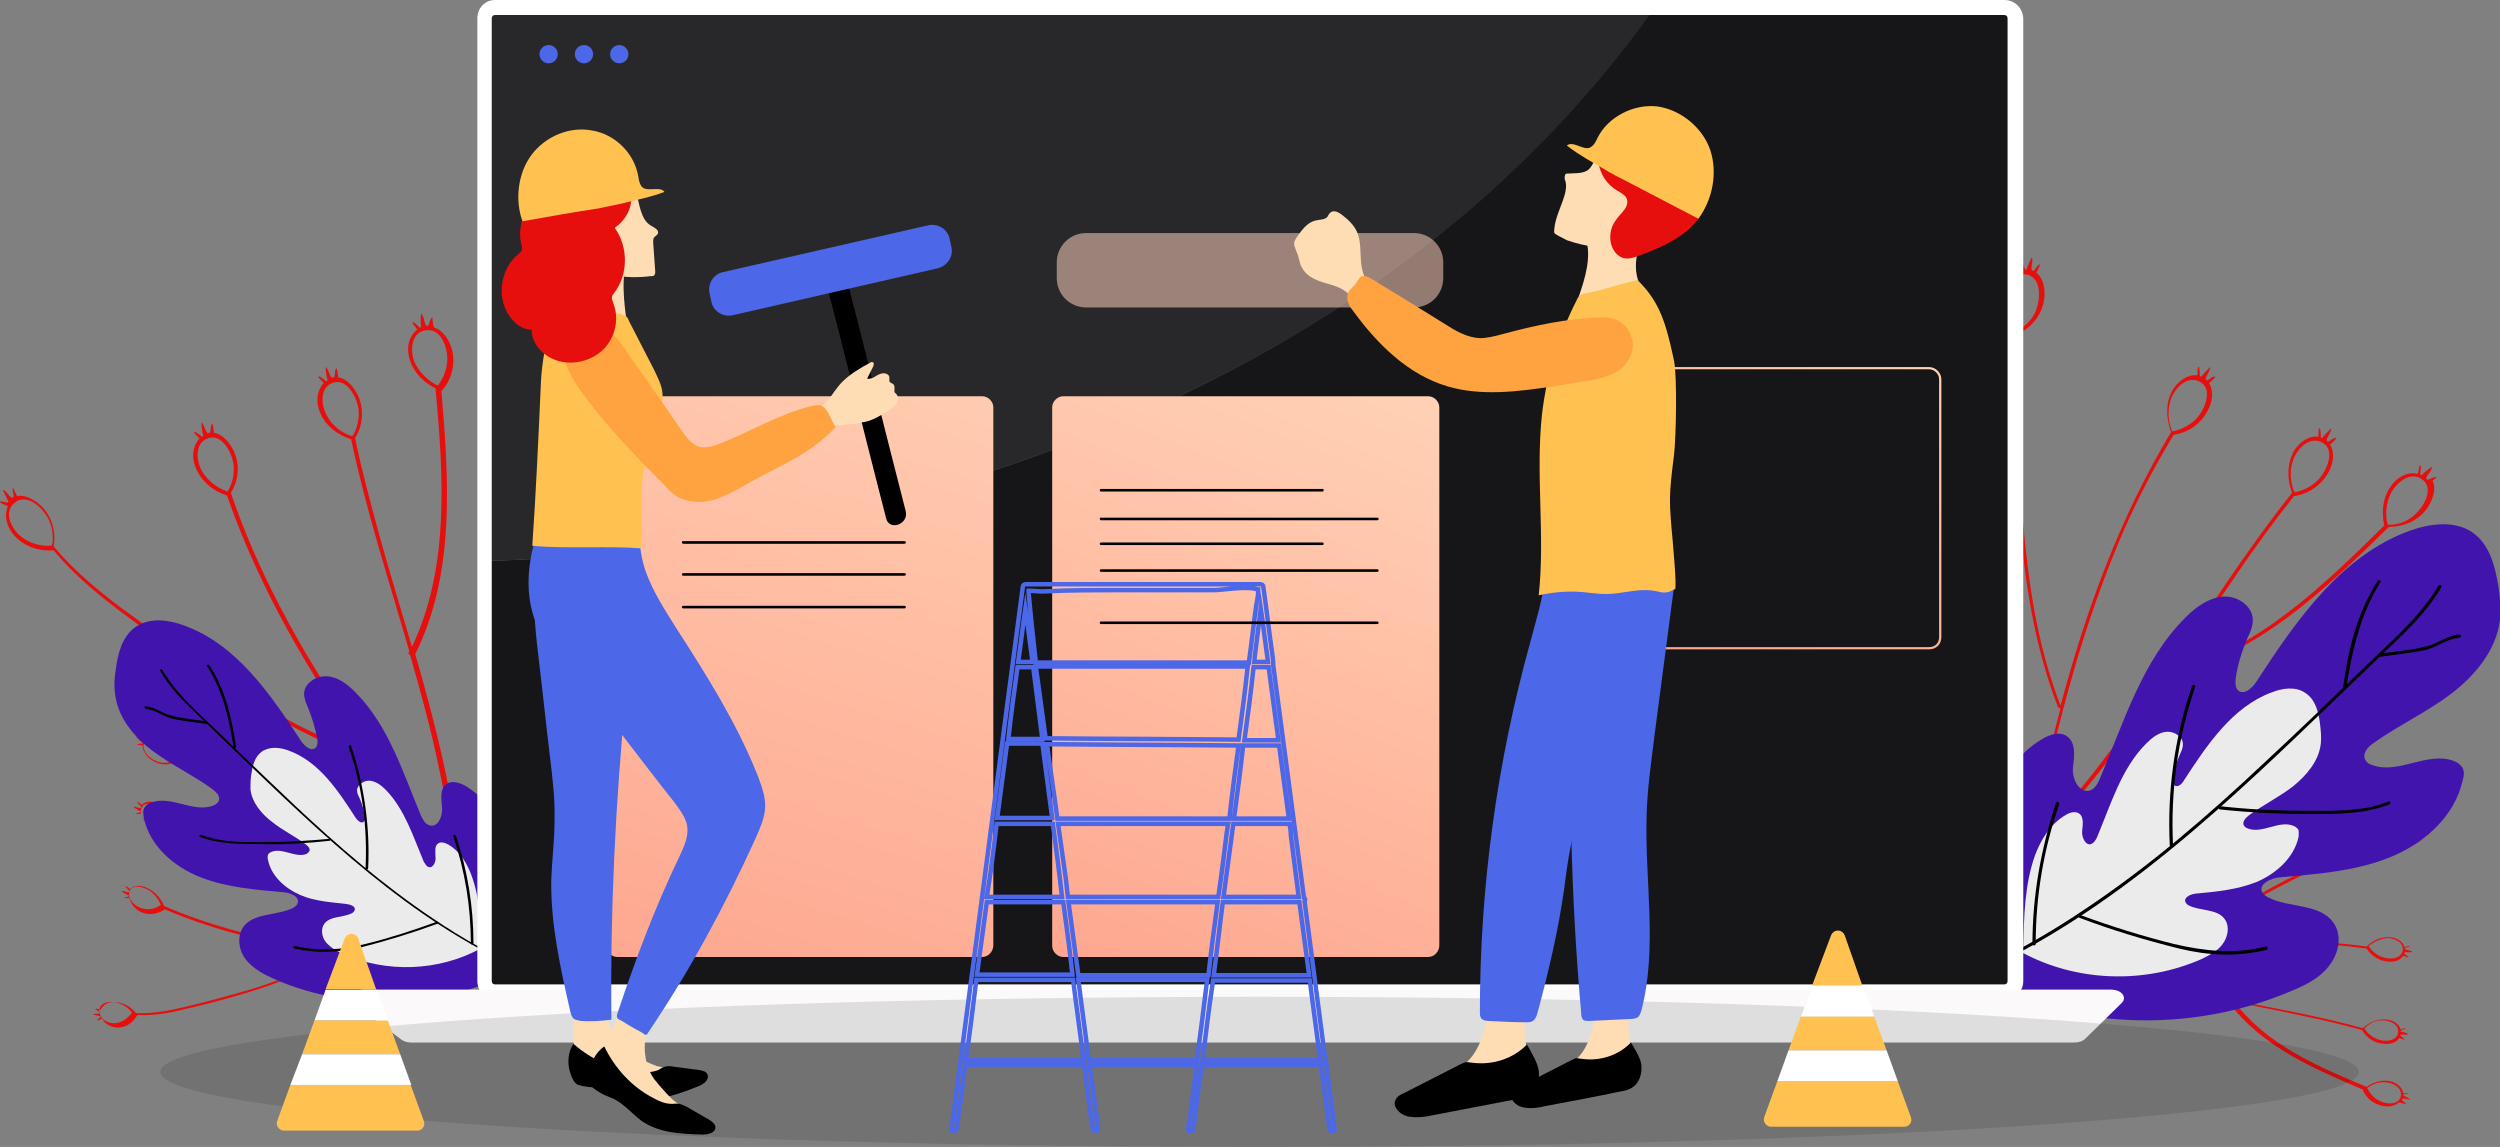 <svg width="558" height="256" viewBox="0 0 558 256" fill="none" xmlns="http://www.w3.org/2000/svg">
<rect x="0" y="0" width="558" height="256" fill="#808080" stroke="none"/>
<g clip-path="url(#clip0_11798_32541)">
<path d="M543.843 106.509C543.113 106.363 542.529 106.946 541.8 107.092C541.654 106.946 541.654 106.946 541.508 106.8C541.654 105.926 542.821 105.198 542.821 104.178C541.946 104.76 541.216 105.343 540.486 106.072C540.34 106.072 540.34 105.926 540.194 105.926C540.194 105.343 540.34 104.76 540.34 104.178C540.34 104.032 540.34 103.886 540.194 103.886C540.194 103.886 540.048 103.886 540.048 104.032C539.756 104.615 539.902 105.198 539.61 105.78C537.567 105.198 535.377 106.363 534.064 107.966C531.874 110.589 531.437 114.085 532.166 117.291C518.446 130.841 503.558 145.266 484.292 150.22C489.254 142.935 494.217 135.504 499.18 128.219C503.267 122.245 507.499 116.417 512.024 110.734C515.235 110.297 518.154 108.257 519.76 105.343C520.782 103.449 521.219 100.972 520.052 99.224C520.636 98.787 521.073 98.35 521.511 97.767C520.782 97.621 520.198 98.35 519.614 98.641C519.468 98.495 519.468 98.495 519.322 98.35C519.322 97.475 520.344 96.601 520.344 95.581C519.614 96.31 518.884 97.038 518.3 97.767C518.154 97.767 518.154 97.767 518.008 97.621C518.008 97.038 518.008 96.455 517.862 95.873C517.862 95.727 517.862 95.581 517.716 95.581L517.57 95.727C517.425 96.31 517.57 96.892 517.425 97.475C515.381 97.184 513.338 98.641 512.17 100.389C510.418 103.303 510.418 106.946 511.586 110.006C501.369 122.828 492.612 136.669 483.416 150.22H483.27C482.978 150.22 482.978 150.657 482.978 150.803C478.016 158.088 472.761 165.373 467.361 172.367C463.128 177.758 458.603 182.857 453.787 187.811C458.311 165.227 463.858 142.643 472.761 121.371C476.264 112.92 480.497 104.76 485.168 97.038C488.379 96.601 491.298 94.561 492.758 91.647C493.779 89.753 494.217 87.276 493.049 85.528C493.633 85.091 494.071 84.653 494.509 84.071C493.779 83.925 493.195 84.653 492.612 84.945C492.466 84.799 492.466 84.799 492.32 84.653C492.32 83.779 493.341 82.905 493.341 81.885C492.612 82.614 491.882 83.342 491.298 84.071C491.152 84.071 491.152 84.071 491.006 83.925C491.006 83.342 491.006 82.759 490.86 82.177C490.86 82.031 490.86 81.885 490.714 81.885L490.568 82.031C490.422 82.614 490.568 83.196 490.422 83.779C488.379 83.488 486.335 84.945 485.168 86.693C483.27 89.607 483.416 93.25 484.584 96.455C473.199 115.397 465.609 136.087 459.917 157.505C454.662 143.955 452.619 129.676 451.451 115.251C450.867 108.257 450.429 101.409 450.138 94.415C449.846 87.567 449.846 80.865 451.159 74.163C453.933 72.56 455.83 69.937 456.268 66.732C456.56 64.692 456.122 62.069 454.516 60.904C454.808 60.321 455.1 59.738 455.392 59.01C454.662 59.155 454.37 60.03 453.932 60.467C453.787 60.467 453.641 60.321 453.495 60.321C453.203 59.447 453.933 58.281 453.495 57.407C453.057 58.281 452.619 59.155 452.327 60.175C452.181 60.175 452.035 60.175 452.035 60.175C451.743 59.593 451.597 59.155 451.305 58.573C451.305 58.427 451.159 58.281 451.013 58.427V58.573C451.013 59.155 451.451 59.738 451.451 60.321C449.408 60.758 447.948 62.798 447.51 64.838C446.781 68.335 448.094 71.832 450.429 74.308C449.262 80.574 449.116 86.985 449.408 93.25C449.7 100.535 450.138 107.966 450.721 115.251C451.889 129.676 454.078 144.246 459.333 157.796C459.479 158.088 459.771 158.088 459.917 158.088C457.436 167.413 455.392 176.738 453.495 186.063C453.349 186.937 453.203 187.811 452.911 188.685C452.765 188.831 452.765 188.831 452.619 188.977C452.327 189.268 452.473 189.56 452.765 189.56C451.305 197.282 449.846 205.15 448.386 212.872C448.24 213.455 449.116 213.601 449.116 213.163C450.575 205.15 452.035 197.136 453.641 189.122C465.317 177.466 474.951 164.353 484.146 150.803C503.996 145.994 519.03 131.57 533.188 117.582C533.188 117.582 533.188 117.582 533.334 117.582C536.691 117.582 539.902 116.125 541.8 113.357C542.967 111.608 543.843 109.132 542.967 107.383C542.821 107.383 543.405 106.946 543.843 106.509ZM511.878 102.575C512.754 100.098 515.673 97.038 518.592 98.932C521.219 100.681 519.322 104.906 517.716 106.8C516.257 108.403 514.359 109.423 512.316 109.86C512.316 109.86 512.17 109.714 512.024 109.714C511.148 107.383 511.002 104.906 511.878 102.575ZM484.584 89.025C485.46 86.548 488.379 83.488 491.298 85.382C493.925 87.13 492.028 91.356 490.422 93.25C488.963 94.853 486.919 95.873 484.876 96.31C483.854 94.124 483.708 91.501 484.584 89.025ZM447.51 67.023C447.51 64.401 449.262 60.467 452.619 61.341C455.684 62.215 455.392 66.732 454.516 69.063C453.787 71.103 452.327 72.56 450.429 73.726C450.284 73.726 450.138 73.726 450.138 73.726C448.386 71.832 447.51 69.5 447.51 67.023ZM538.88 114.96C537.275 116.417 535.231 117.145 533.042 117.145C533.042 116.999 532.896 116.999 532.896 116.999C532.312 114.668 532.604 112.046 533.772 109.86C535.086 107.529 538.297 104.906 540.924 107.237C543.259 109.423 540.778 113.357 538.88 114.96Z" fill="#E60F0E"/>
<path d="M536.982 246.529C536.982 246.092 536.399 245.946 536.107 245.509C536.107 245.364 536.107 245.364 536.253 245.218C536.837 245.072 537.42 245.509 538.004 245.364C537.42 245.072 536.982 244.781 536.399 244.489V244.344C536.691 244.198 537.128 244.052 537.42 244.052L537.566 243.907C537.566 243.907 537.566 243.907 537.42 243.907C537.128 243.907 536.691 244.052 536.399 244.052C536.253 242.741 535.085 241.867 533.917 241.43C532.02 240.847 529.83 241.43 528.225 242.595C517.424 238.078 506.039 233.27 498.741 223.654C503.996 224.674 509.25 225.694 514.505 226.859C518.738 227.734 523.116 228.754 527.203 229.919C528.225 231.668 529.976 232.833 532.02 232.979C533.334 233.125 534.793 232.833 535.523 231.668C535.961 231.813 536.253 231.959 536.691 232.105C536.545 231.668 536.107 231.522 535.815 231.23C535.815 231.085 535.815 231.085 535.815 230.939C536.399 230.793 537.128 231.085 537.566 230.793C536.982 230.502 536.399 230.356 535.815 230.211V230.065C536.107 229.919 536.399 229.773 536.837 229.628L536.982 229.482C536.982 229.482 536.982 229.482 536.837 229.482C536.545 229.482 536.107 229.773 535.815 229.773C535.523 228.608 534.209 227.734 532.896 227.588C530.852 227.296 528.809 228.171 527.349 229.482C517.862 226.859 508.083 225.111 498.303 223.217C498.303 223.217 498.303 223.217 498.303 223.071C498.157 222.925 498.012 222.925 497.866 223.071C492.611 222.051 487.357 220.886 482.102 219.429C478.161 218.263 474.22 216.952 470.279 215.495C483.999 212.726 497.866 210.541 511.732 210.541C517.278 210.541 522.824 210.978 528.225 211.706C529.247 213.309 530.998 214.475 532.896 214.62C534.209 214.766 535.669 214.475 536.399 213.309C536.837 213.455 537.128 213.6 537.566 213.746C537.42 213.309 536.982 213.163 536.691 212.872C536.691 212.726 536.691 212.726 536.691 212.58C537.274 212.435 538.004 212.726 538.442 212.435C537.858 212.143 537.274 211.998 536.691 211.852V211.706C536.982 211.561 537.274 211.415 537.712 211.269L537.858 211.123C537.858 211.123 537.858 211.123 537.712 211.123C537.42 211.123 536.982 211.415 536.691 211.415C536.399 210.249 535.085 209.375 533.771 209.229C531.728 208.938 529.685 209.812 528.225 211.269C514.943 209.375 501.66 209.958 488.378 211.852C494.654 205.878 502.244 201.216 509.98 197.282C513.775 195.388 517.424 193.493 521.219 191.745C524.868 189.997 528.809 188.394 532.75 187.52C534.209 188.685 536.253 189.122 538.15 188.685C539.318 188.394 540.777 187.52 541.069 186.354C541.507 186.354 541.945 186.354 542.237 186.354C541.945 186.063 541.507 186.063 541.069 185.917C541.069 185.771 541.069 185.771 541.069 185.625C541.507 185.334 542.237 185.334 542.675 184.897C542.091 184.897 541.507 184.897 540.777 184.897C540.777 184.897 540.777 184.751 540.631 184.751C540.923 184.46 541.069 184.314 541.361 184.023C541.361 184.023 541.507 183.877 541.361 183.877H541.215C540.923 184.023 540.631 184.314 540.34 184.46C539.61 183.44 538.15 183.149 536.837 183.294C534.793 183.731 533.042 185.188 532.166 187.082C528.371 187.811 524.868 189.268 521.365 191.016C517.424 192.911 513.337 194.805 509.396 196.845C501.66 200.924 494.071 205.441 487.648 211.561C487.502 211.706 487.502 211.852 487.648 211.998C481.956 212.872 476.264 213.892 470.571 214.912C469.987 215.057 469.55 215.203 468.966 215.203C468.966 215.203 468.82 215.203 468.82 215.057C468.674 214.912 468.528 215.057 468.528 215.203C463.857 216.223 459.186 217.243 454.516 218.263C454.224 218.263 454.224 218.846 454.516 218.7C459.332 217.68 464.149 216.514 468.966 215.64C478.161 219.429 487.794 221.614 497.428 223.654C504.726 233.562 516.402 238.516 527.349 243.178C528.079 245.072 529.685 246.384 531.728 246.821C532.896 247.112 534.501 246.966 535.377 246.092C536.107 246.092 536.545 246.384 536.982 246.529ZM531.728 227.734C533.333 227.734 535.669 228.608 535.231 230.648C534.793 232.542 532.02 232.542 530.706 231.959C529.539 231.522 528.517 230.793 527.787 229.628V229.482C528.809 228.462 530.122 227.734 531.728 227.734ZM532.75 209.375C534.355 209.375 536.691 210.249 536.253 212.289C535.815 214.183 533.042 214.183 531.728 213.6C530.414 213.163 529.393 212.289 528.663 211.123C529.831 210.249 531.29 209.521 532.75 209.375ZM536.399 183.731C537.858 183.149 540.485 183.149 540.777 185.188C541.069 187.082 538.442 187.957 536.982 187.957C535.669 187.957 534.501 187.52 533.479 186.791C533.479 186.791 533.479 186.645 533.334 186.645C533.917 185.334 535.085 184.314 536.399 183.731ZM530.998 245.655C529.83 245.072 528.955 244.052 528.371 242.887C528.371 242.887 528.371 242.741 528.517 242.741C529.685 241.867 531.144 241.43 532.604 241.575C534.209 241.721 536.399 242.887 535.815 244.927C535.085 246.821 532.312 246.384 530.998 245.655Z" fill="#E60F0E"/>
<path d="M439.48 216.369C439.48 204.13 439.626 191.745 444.005 180.38C446.341 174.261 450.135 168.287 455.828 164.936C457.579 163.916 459.769 163.187 461.374 164.353C463.418 165.81 462.98 168.87 462.688 171.347C462.396 173.824 464.147 177.175 466.483 176.446C467.65 176.009 468.234 174.843 468.672 173.824C474.073 161.147 478.159 147.306 487.939 137.689C490.128 135.504 492.901 133.464 496.112 133.172C499.324 132.881 502.827 135.212 502.827 138.418C502.827 139.875 502.243 141.186 501.659 142.352C500.491 145.12 499.469 148.18 499.032 151.24C498.886 152.26 498.886 153.571 499.615 154.154C500.929 155.174 502.681 153.571 503.556 152.26C512.46 138.563 522.531 123.993 537.857 118.456C542.381 116.854 547.782 116.125 551.723 118.748C555.664 121.37 556.977 126.47 557.707 131.278C557.999 133.61 558.291 135.941 557.999 138.272C557.269 144.974 552.452 150.802 547.052 154.882C541.652 158.962 535.375 161.876 529.829 165.81C528.515 166.684 527.202 168.141 527.931 169.598C528.223 170.181 528.807 170.618 529.537 170.764C535.229 172.949 541.943 167.558 547.782 169.89C548.512 170.181 549.095 170.618 549.533 171.201C550.117 172.075 549.971 173.241 549.679 174.115C547.928 182.274 540.922 188.394 533.186 191.454C525.45 194.513 516.985 195.096 508.811 195.825C506.913 195.97 504.14 197.282 504.87 199.03C505.162 199.613 505.746 200.05 506.33 200.341C511 202.673 517.714 201.653 520.779 205.878C522.823 208.647 522.093 212.726 519.904 215.495C517.86 218.263 514.649 219.866 511.438 221.177C488.669 230.939 461.52 229.773 439.772 217.972" fill="#4214AE"/>
<path d="M451.597 211.56C451.743 204.567 451.889 197.427 454.224 190.871C455.537 187.374 457.727 183.877 460.938 181.983C461.814 181.4 463.127 180.963 464.003 181.546C465.171 182.274 464.879 184.168 464.733 185.48C464.587 186.791 465.463 188.831 466.776 188.394C467.36 188.102 467.798 187.52 468.09 186.791C471.155 179.506 473.49 171.492 479.037 165.955C480.35 164.644 481.81 163.479 483.562 163.333C485.313 163.187 487.356 164.498 487.21 166.247C487.21 167.121 486.773 167.85 486.481 168.578C485.751 170.181 485.313 171.929 485.021 173.678C484.875 174.261 484.875 174.989 485.313 175.28C486.043 175.863 487.065 174.989 487.502 174.115C492.611 166.247 498.303 157.796 506.915 154.591C509.396 153.571 512.461 153.134 514.651 154.736C516.84 156.193 517.57 159.107 517.862 161.876C518.008 163.187 518.154 164.498 518.008 165.955C517.57 169.889 514.797 173.095 511.732 175.572C508.666 177.903 505.163 179.652 501.952 181.983C501.223 182.566 500.493 183.294 500.785 184.168C500.931 184.46 501.223 184.751 501.66 184.897C504.872 186.208 508.666 183.003 511.878 184.314C512.315 184.46 512.607 184.751 512.899 185.043C513.191 185.48 513.045 186.208 513.045 186.791C512.023 191.453 508.083 194.95 503.704 196.845C499.325 198.593 494.654 199.03 489.984 199.467C488.816 199.613 487.356 200.341 487.794 201.361C487.94 201.653 488.232 201.944 488.524 202.09C491.151 203.401 494.946 202.818 496.552 205.15C497.72 206.752 497.282 209.084 496.114 210.686C494.946 212.289 493.195 213.163 491.443 214.037C478.599 219.72 463.419 219.137 451.305 212.58" fill="#EBEBEB"/>
<path d="M439.774 217.971C472.177 203.693 497.866 178.632 522.971 154.445C526.911 150.657 530.852 146.868 534.793 143.08C538.588 139.438 542.237 135.649 544.864 131.133C545.156 130.695 544.572 130.404 544.281 130.695C541.799 134.921 538.588 138.418 535.085 141.915C531.582 145.266 528.079 148.617 524.576 151.968C518.3 158.088 511.878 164.207 505.456 170.181C492.903 181.983 479.767 193.348 465.317 202.964C457.143 208.501 448.532 213.309 439.482 217.389C439.044 217.534 439.336 218.263 439.774 217.971Z" fill="black"/>
<path d="M489.255 153.134C485.314 164.644 483.708 176.738 484.292 188.685C484.292 189.122 485.022 189.122 485.022 188.685C484.438 176.738 486.044 164.644 489.985 153.279C489.985 152.842 489.401 152.697 489.255 153.134Z" fill="black"/>
<path d="M495.532 180.672C502.392 181.4 509.106 181.691 515.966 181.691C521.804 181.691 527.934 181.691 533.335 179.506C533.773 179.36 533.481 178.632 533.043 178.923C527.351 181.254 520.782 180.963 514.652 180.963C508.23 180.963 501.954 180.672 495.532 179.943C495.094 179.943 495.094 180.672 495.532 180.672Z" fill="black"/>
<path d="M530.705 129.676C526.034 136.961 524.136 144.974 522.969 153.425C522.969 153.862 523.553 153.862 523.699 153.425C525.012 145.12 526.764 137.252 531.288 129.967C531.58 129.676 530.997 129.239 530.705 129.676Z" fill="black"/>
<path d="M531.438 146.577C534.649 146.14 538.006 145.703 541.217 145.12C543.844 144.537 546.18 142.498 548.953 142.352C549.391 142.352 549.391 141.623 548.953 141.623C546.325 141.769 544.136 143.663 541.655 144.246C538.298 145.12 534.649 145.412 531.292 145.849C530.854 145.994 531 146.723 531.438 146.577Z" fill="black"/>
<path d="M458.895 179.215C455.538 189.414 453.641 199.904 453.641 210.686C453.641 211.124 454.37 211.124 454.37 210.686C454.37 200.05 456.122 189.56 459.625 179.506C459.625 178.923 459.041 178.777 458.895 179.215Z" fill="black"/>
<path d="M464.15 204.858C471.448 207.627 478.746 209.812 486.336 211.706C492.904 213.309 499.326 213.6 505.894 211.998C506.332 211.852 506.186 211.123 505.748 211.269C498.742 213.018 492.028 212.289 485.168 210.686C478.162 208.938 471.156 206.752 464.442 204.275C464.004 204.13 463.712 204.713 464.15 204.858Z" fill="black"/>
<path d="M96.479 70.812C95.895 71.249 95.895 72.123 95.603 72.706C95.457 72.706 95.311 72.706 95.165 72.706C94.581 71.977 94.727 70.666 93.997 69.938C93.851 70.957 93.851 71.977 93.997 72.997C93.851 72.997 93.851 73.143 93.706 73.143C93.268 72.706 92.83 72.269 92.392 71.977C92.246 71.832 92.1 71.832 92.1 71.977V72.123C92.392 72.706 92.83 72.997 93.122 73.58C91.37 74.891 90.786 77.223 91.224 79.263C91.808 82.614 94.289 85.236 97.209 86.693C98.96 105.926 100.42 126.47 91.954 144.392C89.473 135.941 86.845 127.344 84.51 118.894C82.613 111.9 80.715 104.906 79.256 97.767C81.007 94.998 81.299 91.501 79.985 88.442C79.11 86.548 77.504 84.508 75.461 84.216C75.461 83.488 75.315 82.905 75.169 82.177C74.585 82.614 74.877 83.488 74.585 84.216C74.439 84.216 74.293 84.216 74.147 84.362C73.417 83.779 73.417 82.468 72.687 81.885C72.687 82.905 72.833 83.925 73.125 84.945C72.979 84.945 72.979 85.091 72.833 85.091C72.395 84.799 71.958 84.362 71.374 84.071C71.228 84.071 71.082 83.925 71.082 84.071V84.216C71.374 84.653 71.958 85.091 72.249 85.528C70.79 86.985 70.498 89.462 71.228 91.501C72.249 94.707 75.169 97.038 78.38 98.058C81.737 114.085 86.845 129.676 91.37 145.412C91.37 145.412 91.37 145.557 91.224 145.557C91.078 145.849 91.224 146.14 91.516 146.14C93.997 154.737 96.333 163.333 98.084 171.93C99.544 178.632 100.566 185.334 101.295 192.182C86.7 174.261 72.979 155.611 62.324 135.067C58.092 126.907 54.443 118.602 51.523 110.006C53.275 107.237 53.567 103.741 52.253 100.827C51.377 98.932 49.772 96.892 47.728 96.601C47.728 95.873 47.583 95.29 47.437 94.561C46.853 94.998 47.145 95.873 46.853 96.601C46.707 96.601 46.561 96.601 46.415 96.747C45.685 96.164 45.685 94.853 44.955 94.27C44.955 95.29 45.101 96.31 45.393 97.33C45.247 97.33 45.247 97.475 45.101 97.475C44.663 97.184 44.225 96.747 43.642 96.455C43.496 96.455 43.35 96.31 43.35 96.455V96.601C43.642 97.038 44.225 97.475 44.517 97.912C43.058 99.37 42.766 101.846 43.496 103.886C44.663 107.237 47.437 109.569 50.648 110.589C57.946 131.424 69.038 150.511 81.883 168.433C68.163 163.77 55.756 156.194 43.934 147.889C38.241 143.955 32.695 139.729 27.002 135.65C21.602 131.57 16.347 127.199 11.969 121.953C12.552 118.894 11.677 115.543 9.487 113.211C8.028 111.754 5.838 110.297 3.795 110.734C3.503 110.152 3.211 109.423 2.919 108.84C2.627 109.423 3.065 110.152 3.065 110.88C2.919 110.88 2.773 111.026 2.773 111.171C1.897 110.734 1.46 109.569 0.584 109.277C1.022 110.152 1.46 111.171 1.897 111.9C1.897 112.046 1.752 112.046 1.752 112.191C1.46 112.191 0.876 112.046 0.292 111.9C0.146 111.9 0 111.9 0 112.046C0 112.046 0 112.191 0.146 112.191C0.584 112.628 1.314 112.628 1.752 113.066C0.876 114.96 1.46 117.291 2.773 119.039C4.963 121.808 8.466 123.119 11.969 122.828C16.055 127.782 20.872 131.861 25.981 135.795C31.819 140.166 37.803 144.537 43.788 148.763C55.756 157.068 68.163 164.79 82.029 169.453C82.321 169.598 82.467 169.307 82.613 169.161C88.159 176.883 94.143 184.606 100.128 192.037C100.711 192.765 101.295 193.494 101.879 194.222C101.879 194.368 101.879 194.513 101.879 194.659C101.879 194.951 102.171 195.096 102.463 194.951C107.426 201.07 112.534 207.19 117.643 213.309C117.935 213.746 118.664 213.309 118.372 212.872C113.118 206.607 107.863 200.342 102.755 193.931C101.295 177.612 97.209 161.73 92.684 145.994C101.733 127.782 100.128 106.8 98.522 87.13C98.522 87.13 98.522 87.13 98.668 87.13C100.857 84.653 101.733 81.157 100.857 77.951C100.274 75.911 98.96 73.726 96.917 73.143C96.479 72.269 96.625 71.54 96.479 70.812ZM72.979 92.813C71.666 90.482 71.228 86.402 74.439 85.382C77.504 84.508 79.547 88.588 79.985 91.064C80.277 93.25 79.839 95.29 78.818 97.184C78.672 97.184 78.672 97.184 78.526 97.33C76.19 96.601 74.147 94.998 72.979 92.813ZM45.101 105.198C43.788 102.866 43.35 98.787 46.561 97.767C49.626 96.892 51.669 100.972 52.107 103.449C52.399 105.635 51.961 107.82 50.794 109.714C48.604 108.986 46.415 107.383 45.101 105.198ZM4.525 119.622C2.481 117.874 0.584 114.085 3.503 112.046C6.13 110.152 9.487 113.357 10.655 115.543C11.677 117.437 11.969 119.476 11.677 121.516C11.531 121.516 11.531 121.662 11.531 121.808C8.903 121.953 6.422 121.225 4.525 119.622ZM99.836 79.991C99.836 82.177 99.106 84.216 97.792 85.965C97.646 85.965 97.646 85.965 97.5 85.965C95.311 84.799 93.559 83.051 92.538 80.865C91.516 78.388 91.662 74.163 95.019 73.726C98.376 73.143 99.836 77.514 99.836 79.991Z" fill="#E60F0E"/>
<path d="M31.381 163.77C31.381 164.207 31.819 164.499 32.111 164.936L31.965 165.082C31.381 165.082 30.798 164.353 30.36 164.499C30.798 164.936 31.236 165.373 31.819 165.81V165.956C31.527 165.956 31.236 165.956 30.798 166.102C30.798 166.102 30.652 166.102 30.652 166.247C30.652 166.247 30.652 166.247 30.798 166.247C31.09 166.393 31.527 166.247 31.819 166.393C31.819 167.704 32.841 169.016 34.009 169.744C35.76 170.91 37.804 170.764 39.409 170.035C49.188 177.321 59.552 185.189 65.536 196.845C60.719 194.514 55.757 192.182 50.94 189.705C46.999 187.666 43.058 185.626 39.263 183.44C38.533 181.4 36.928 179.798 35.031 179.215C33.863 178.778 32.403 178.778 31.674 179.652C31.381 179.36 30.944 179.069 30.652 178.923C30.652 179.36 31.236 179.652 31.527 180.089C31.527 180.089 31.527 180.235 31.381 180.38C30.798 180.38 30.214 179.943 29.776 180.089C30.214 180.526 30.798 180.818 31.381 181.109V181.255C31.09 181.4 30.798 181.4 30.506 181.546C30.506 181.546 30.36 181.546 30.36 181.692C30.36 181.692 30.36 181.692 30.506 181.692C30.798 181.692 31.236 181.546 31.527 181.692C31.819 183.003 32.841 184.169 34.009 184.751C35.906 185.626 37.95 185.189 39.409 184.169C48.167 189.268 57.216 193.494 66.12 197.865C66.12 197.865 66.12 197.865 66.12 198.01C66.266 198.156 66.412 198.156 66.558 198.156C71.374 200.633 76.191 203.11 81.007 205.878C84.656 208.064 88.305 210.395 91.662 212.872C78.526 212.289 65.244 211.124 52.108 207.627C46.853 206.17 41.745 204.421 36.636 202.236C35.906 200.342 34.301 198.739 32.403 198.01C31.236 197.573 29.776 197.573 29.046 198.448C28.754 198.156 28.316 197.865 28.024 197.719C28.024 198.156 28.608 198.448 28.9 198.885C28.9 198.885 28.9 199.03 28.754 199.176C28.171 199.176 27.587 198.739 27.149 198.885C27.587 199.322 28.171 199.613 28.754 199.905V200.05C28.462 200.196 28.171 200.196 27.878 200.342C27.878 200.342 27.733 200.342 27.733 200.487C27.733 200.487 27.733 200.487 27.878 200.487C28.171 200.487 28.608 200.342 28.9 200.487C29.192 201.799 30.214 202.964 31.381 203.547C33.279 204.421 35.322 203.984 36.782 202.964C49.042 208.21 61.741 210.978 74.293 212.289C67.871 216.952 60.281 219.72 52.691 221.76C49.042 222.78 45.248 223.8 41.599 224.674C37.95 225.548 34.155 226.277 30.36 226.131C29.046 224.528 27.295 223.654 25.397 223.654C24.23 223.654 22.916 224.237 22.478 225.403C22.04 225.257 21.748 225.111 21.31 225.111C21.456 225.548 22.04 225.694 22.332 225.84C22.332 225.985 22.332 225.985 22.332 226.131C21.894 226.423 21.164 226.131 20.727 226.423C21.31 226.568 21.894 226.714 22.478 226.86V227.005C22.186 227.151 22.04 227.442 21.748 227.588C21.748 227.588 21.602 227.734 21.748 227.734C21.748 227.734 21.748 227.734 21.894 227.734C22.186 227.734 22.478 227.442 22.77 227.297C23.354 228.608 24.667 229.191 25.981 229.337C28.024 229.482 29.63 228.317 30.652 226.568C34.301 226.714 37.804 226.131 41.161 225.257C45.102 224.383 49.042 223.363 52.983 222.197C60.719 220.012 68.309 217.243 74.731 212.581C74.877 212.435 74.877 212.289 74.731 212.144C80.278 212.726 85.678 213.164 91.079 213.309C91.662 213.309 92.1 213.309 92.684 213.309L92.83 213.455C92.976 213.601 93.122 213.455 93.122 213.309C97.647 213.455 102.172 213.601 106.696 213.746C106.988 213.746 106.988 213.164 106.696 213.164C102.026 213.018 97.355 212.872 92.83 212.726C84.51 206.607 75.607 201.799 66.704 197.428C60.719 185.48 50.21 177.466 40.285 170.035C39.701 167.996 38.388 166.102 36.49 165.227C35.322 164.644 33.863 164.353 32.987 165.082C32.111 164.353 31.674 164.062 31.381 163.77ZM34.593 184.314C33.133 184.023 30.944 182.42 31.527 180.526C32.111 178.632 34.739 179.506 35.906 180.235C37.074 180.963 37.95 181.983 38.533 183.294V183.44C37.366 184.314 36.052 184.606 34.593 184.314ZM31.965 202.819C30.506 202.527 28.316 200.925 28.9 199.03C29.484 197.136 32.111 198.01 33.279 198.739C34.447 199.467 35.322 200.633 35.906 201.944C34.739 202.819 33.425 203.11 31.965 202.819ZM26.127 228.317C24.667 228.608 22.332 227.88 22.186 225.694C22.04 223.654 24.667 223.363 26.127 223.8C27.295 224.091 28.462 224.82 29.338 225.84C29.338 225.985 29.338 225.985 29.484 225.985C28.608 227.151 27.587 228.025 26.127 228.317ZM36.782 166.102C37.804 166.976 38.533 168.287 38.971 169.598C38.971 169.598 38.971 169.598 38.825 169.744C37.658 170.327 36.198 170.473 34.885 169.89C33.425 169.307 31.381 167.559 32.257 165.664C33.133 163.916 35.614 165.082 36.782 166.102Z" fill="#E60F0E"/>
<path d="M116.477 215.058C116.477 205.733 116.331 196.116 112.974 187.374C111.222 182.566 108.303 178.049 103.924 175.426C102.611 174.698 100.859 174.115 99.691 174.989C98.086 176.009 98.524 178.486 98.67 180.38C98.816 182.274 97.648 184.897 95.751 184.169C94.875 183.877 94.437 183.003 93.999 182.129C89.912 172.367 86.701 161.876 79.257 154.445C77.506 152.697 75.462 151.094 72.981 150.948C70.5 150.803 67.872 152.551 67.872 154.882C67.872 155.902 68.31 156.922 68.748 157.942C69.624 160.128 70.354 162.459 70.792 164.79C70.938 165.519 70.938 166.539 70.354 166.976C69.332 167.704 68.018 166.539 67.289 165.519C60.428 155.028 52.839 143.809 41.016 139.584C37.513 138.272 33.426 137.835 30.361 139.875C27.296 141.915 26.274 145.849 25.836 149.491C25.544 151.24 25.398 153.134 25.69 154.882C26.274 160.128 29.923 164.499 34.01 167.558C38.097 170.618 42.913 172.949 47.292 176.009C48.314 176.738 49.336 177.903 48.752 178.923C48.46 179.36 48.022 179.652 47.584 179.798C43.205 181.546 37.951 177.321 33.572 179.215C32.988 179.36 32.55 179.797 32.258 180.235C31.821 180.963 31.967 181.692 32.113 182.566C33.426 188.831 38.827 193.494 44.811 195.825C50.795 198.156 57.217 198.593 63.494 199.176C64.953 199.322 66.997 200.196 66.413 201.653C66.267 202.09 65.829 202.381 65.391 202.673C61.742 204.421 56.634 203.693 54.298 206.898C52.839 209.084 53.277 212.144 54.882 214.183C56.488 216.223 58.969 217.535 61.304 218.554C78.673 226.131 99.546 225.111 116.185 216.078" fill="#4214AE"/>
<path d="M107.28 211.269C107.28 205.878 107.134 200.487 105.236 195.388C104.215 192.619 102.609 189.997 100.128 188.54C99.398 188.103 98.376 187.811 97.793 188.248C96.917 188.831 97.209 190.142 97.209 191.308C97.355 192.328 96.625 193.931 95.603 193.494C95.165 193.348 94.873 192.765 94.581 192.328C92.246 186.791 90.349 180.672 86.116 176.301C85.094 175.281 83.926 174.406 82.613 174.261C81.299 174.115 79.694 175.135 79.694 176.446C79.694 177.029 79.986 177.612 80.277 178.195C80.861 179.506 81.153 180.817 81.445 182.129C81.591 182.566 81.591 183.149 81.153 183.44C80.569 183.877 79.84 183.149 79.402 182.566C75.461 176.446 71.228 170.035 64.514 167.558C62.616 166.83 60.281 166.538 58.53 167.704C56.778 168.87 56.34 171.055 56.048 173.095C55.902 174.115 55.902 175.135 55.902 176.155C56.194 179.069 58.384 181.692 60.719 183.44C63.054 185.334 65.828 186.646 68.163 188.394C68.747 188.831 69.331 189.414 69.039 189.997C68.893 190.288 68.601 190.434 68.455 190.579C65.974 191.599 63.054 189.122 60.573 190.142C60.281 190.288 59.989 190.434 59.843 190.725C59.697 191.162 59.697 191.599 59.843 192.037C60.573 195.533 63.638 198.302 66.995 199.759C70.352 201.216 74.001 201.361 77.504 201.799C78.38 201.944 79.548 202.381 79.11 203.256C78.964 203.547 78.818 203.693 78.526 203.838C76.483 204.858 73.709 204.421 72.396 206.17C71.52 207.335 71.812 209.229 72.834 210.395C73.855 211.561 75.169 212.289 76.483 212.872C86.262 217.243 97.938 216.806 107.28 211.706" fill="#EBEBEB"/>
<path d="M116.329 216.369C91.516 205.441 71.812 186.208 52.545 167.704C49.48 164.79 46.561 161.876 43.496 158.962C40.577 156.194 37.803 153.28 35.76 149.783C35.614 149.491 36.052 149.2 36.198 149.491C38.095 152.697 40.577 155.465 43.204 158.088C45.831 160.71 48.604 163.187 51.231 165.81C56.048 170.473 60.865 175.135 65.827 179.798C75.461 188.831 85.532 197.573 96.625 205.004C102.901 209.229 109.469 213.018 116.475 216.078C116.913 215.932 116.621 216.369 116.329 216.369Z" fill="black"/>
<path d="M78.381 166.539C81.3 175.281 82.614 184.606 82.176 193.785C82.176 194.076 81.592 194.222 81.592 193.785C82.03 184.606 80.862 175.426 77.797 166.684C77.797 166.393 78.381 166.101 78.381 166.539Z" fill="black"/>
<path d="M73.563 187.665C68.309 188.248 63.054 188.54 57.946 188.394C53.567 188.394 48.75 188.394 44.664 186.791C44.372 186.645 44.518 186.208 44.956 186.354C49.334 188.102 54.443 187.957 58.968 187.957C63.93 187.957 68.747 187.665 73.563 187.228C73.855 187.083 73.855 187.665 73.563 187.665Z" fill="black"/>
<path d="M46.71 148.471C50.359 154.008 51.672 160.128 52.694 166.684C52.694 166.976 52.256 167.121 52.11 166.684C51.089 160.273 49.775 154.299 46.272 148.763C45.98 148.471 46.418 148.18 46.71 148.471Z" fill="black"/>
<path d="M45.978 161.585C43.497 161.148 41.015 161.002 38.534 160.419C36.491 159.982 34.739 158.379 32.55 158.233C32.258 158.233 32.112 157.651 32.55 157.651C34.593 157.796 36.199 159.253 38.096 159.69C40.724 160.419 43.351 160.565 45.978 161.002C46.562 161.148 46.416 161.585 45.978 161.585Z" fill="black"/>
<path d="M101.736 186.5C104.363 194.222 105.677 202.382 105.677 210.541C105.677 210.832 105.093 210.978 105.093 210.541C105.093 202.382 103.78 194.368 101.152 186.646C101.152 186.354 101.59 186.208 101.736 186.5Z" fill="black"/>
<path d="M97.649 206.17C92.102 208.21 86.41 209.958 80.718 211.415C75.755 212.581 70.793 212.872 65.684 211.706C65.392 211.561 65.392 211.124 65.83 211.124C71.23 212.435 76.339 211.998 81.593 210.687C86.994 209.375 92.248 207.627 97.503 205.733C97.795 205.587 97.941 206.17 97.649 206.17Z" fill="black"/>
<path d="M368.835 2.623C369.126 2.331 369.272 2.04 369.564 1.749H110.488C109.174 1.749 108.152 2.768 108.152 4.08V125.159C108.152 125.159 280.238 125.742 368.835 2.623Z" fill="#28282A"/>
<path d="M110.488 221.323H447.36C448.674 221.323 449.696 220.303 449.696 218.992V4.08C449.696 2.768 448.674 1.749 447.36 1.749H369.418C369.126 2.04 368.98 2.331 368.689 2.623C280.238 125.742 108.152 125.159 108.152 125.159V218.846C108.152 220.157 109.174 221.323 110.488 221.323Z" fill="#161618"/>
<path d="M447.36 0H110.488C108.298 0 106.547 1.748 106.547 4.08V218.991C106.547 221.177 108.298 223.071 110.634 223.071H447.506C449.696 223.071 451.593 221.323 451.593 218.991V4.08C451.447 1.748 449.696 0 447.36 0ZM448.09 4.08V218.991C448.09 219.429 447.798 219.72 447.36 219.72H110.488C110.05 219.72 109.758 219.429 109.758 218.991V4.08C109.758 3.643 110.05 3.351 110.488 3.351H447.36C447.798 3.351 448.09 3.643 448.09 4.08Z" fill="white"/>
<path d="M462.979 232.687H91.66C90.785 232.687 90.055 232.396 89.471 231.959L78.962 223.945C77.356 222.78 78.67 220.885 81.151 220.885H471.153C473.488 220.885 474.802 222.488 473.634 223.8L465.461 231.813C464.877 232.396 464.001 232.687 462.979 232.687Z" fill="#FBF9F9"/>
<path opacity="0.11" d="M281.118 256C416.625 256 526.475 248.498 526.475 239.244C526.475 229.99 416.625 222.488 281.118 222.488C145.612 222.488 35.762 229.99 35.762 239.244C35.762 248.498 145.612 256 281.118 256Z" fill="#050505"/>
<path d="M219.231 213.6H137.786C136.472 213.6 135.305 212.435 135.305 211.123V90.919C135.305 89.607 136.472 88.442 137.786 88.442H219.231C220.545 88.442 221.712 89.607 221.712 90.919V210.978C221.712 212.435 220.545 213.6 219.231 213.6Z" fill="url(#paint0_linear_11798_32541)"/>
<path d="M318.774 213.6H237.329C236.015 213.6 234.848 212.435 234.848 211.123V90.919C234.848 89.607 236.015 88.442 237.329 88.442H318.774C320.088 88.442 321.255 89.607 321.255 90.919V210.978C321.255 212.435 320.088 213.6 318.774 213.6Z" fill="url(#paint1_linear_11798_32541)"/>
<path d="M430.579 144.683H349.134C347.82 144.683 346.652 143.517 346.652 142.206V84.653C346.652 83.342 347.82 82.177 349.134 82.177H430.579C431.892 82.177 433.06 83.342 433.06 84.653V142.206C433.06 143.663 432.038 144.683 430.579 144.683Z" stroke="url(#paint2_linear_11798_32541)" stroke-width="0.5" stroke-miterlimit="10"/>
<path d="M296.002 237.496C296.148 237.35 296.002 237.059 295.856 236.913C294.251 224.965 292.791 213.163 291.186 201.216C291.332 200.924 291.332 200.487 291.04 200.341C288.704 183.003 286.515 165.81 284.18 148.471C284.18 148.326 284.18 148.18 284.18 147.888C284.18 147.451 284.034 146.868 284.034 146.431C283.304 141.332 282.72 136.232 281.99 131.133C281.99 131.133 281.99 131.133 281.99 130.987C281.99 130.695 281.698 130.404 281.407 130.404C263.891 130.404 246.376 130.404 228.861 130.404C228.569 130.404 228.278 130.695 228.278 130.987C228.278 130.987 228.278 130.987 228.278 131.133C223.607 166.247 219.082 201.507 214.411 236.621C213.682 241.721 213.098 246.821 212.368 251.92C212.222 252.649 213.39 252.649 213.536 251.92C214.12 247.112 214.849 242.45 215.433 237.641C224.337 237.641 233.094 237.641 241.998 237.641C242.582 242.45 243.165 247.112 243.895 251.92C244.041 252.649 245.209 252.649 245.063 251.92C244.479 247.112 243.895 242.45 243.165 237.641C251.193 237.641 259.075 237.641 267.103 237.641C266.519 242.45 265.935 247.112 265.205 251.92C265.059 252.649 266.227 252.649 266.373 251.92C266.957 247.112 267.54 242.45 268.27 237.641C277.174 237.641 285.931 237.641 294.835 237.641C295.419 242.45 296.148 247.112 296.732 251.92C296.878 252.649 298.046 252.649 297.9 251.92C297.316 247.258 296.586 242.45 296.002 237.496ZM220.25 201.361C225.942 201.361 231.635 201.361 237.327 201.361C238.057 206.752 238.787 212.143 239.37 217.534C232.218 217.534 225.212 217.534 218.06 217.534C218.79 212.143 219.52 206.752 220.25 201.361ZM222.439 183.877C226.672 183.877 230.759 183.877 234.992 183.877C235.721 189.268 236.451 194.805 237.035 200.196C231.489 200.196 225.796 200.196 220.25 200.196C221.126 194.805 221.855 189.268 222.439 183.877ZM224.775 165.956C227.402 165.956 230.029 165.956 232.656 165.956C233.386 171.492 234.116 177.029 234.846 182.566C230.759 182.566 226.672 182.566 222.585 182.566C223.315 177.175 224.045 171.638 224.775 165.956ZM227.11 148.908C228.278 148.908 229.445 148.908 230.613 148.908C231.343 154.299 231.927 159.545 232.656 164.936C230.175 164.936 227.548 164.936 225.066 164.936C225.65 159.545 226.38 154.154 227.11 148.908ZM283.158 148.908C283.888 154.299 284.618 159.836 285.347 165.227C282.866 165.227 280.239 165.227 277.758 165.227C278.487 159.836 279.217 154.445 279.801 148.908C280.823 148.908 281.99 148.908 283.158 148.908ZM237.911 196.262C237.327 192.182 236.743 187.957 236.159 183.877C248.858 183.877 261.41 183.877 274.109 183.877C273.963 184.46 273.963 185.188 273.817 185.771C273.233 190.579 272.649 195.388 271.919 200.196C260.68 200.196 249.588 200.196 238.349 200.196C238.203 198.884 238.057 197.573 237.911 196.262ZM236.013 182.711C235.284 177.175 234.408 171.638 233.678 166.101C247.982 166.247 262.14 166.247 276.444 166.393C275.714 171.784 274.984 177.32 274.4 182.711C261.41 182.711 248.712 182.711 236.013 182.711ZM275.276 183.877C279.509 183.877 283.596 183.877 287.829 183.877C287.975 184.751 288.121 185.625 288.121 186.5C288.704 191.016 289.288 195.679 289.872 200.196C284.326 200.196 278.633 200.196 273.087 200.196C273.817 194.805 274.546 189.268 275.276 183.877ZM275.422 182.711C276.152 177.32 276.882 171.784 277.466 166.393C280.093 166.393 282.72 166.393 285.493 166.393C286.223 171.784 286.953 177.32 287.683 182.711C283.45 182.711 279.509 182.711 275.422 182.711ZM276.444 165.081C262.14 164.936 247.69 164.936 233.386 164.79C232.656 159.399 231.927 154.154 231.197 148.763C246.96 148.763 262.724 148.763 278.487 148.763C277.904 154.299 277.174 159.69 276.444 165.081ZM238.495 201.361C249.588 201.361 260.68 201.361 271.773 201.361C271.043 206.752 270.314 212.289 269.73 217.68C260.097 217.68 250.317 217.68 240.684 217.68C239.954 212.143 239.224 206.752 238.495 201.361ZM272.941 201.361C278.633 201.361 284.326 201.361 290.018 201.361C290.748 206.752 291.478 212.289 292.207 217.68C285.055 217.68 278.049 217.68 270.898 217.68C271.627 212.289 272.211 206.752 272.941 201.361ZM283.012 147.743C281.99 147.743 280.969 147.743 279.947 147.743C279.947 147.306 280.093 146.723 280.093 146.286C280.531 142.789 280.969 139.292 281.407 135.795C281.99 139.729 282.428 143.663 283.012 147.743ZM249.442 131.715C249.879 131.715 250.171 131.715 250.609 131.715C257.031 131.715 263.6 131.715 270.022 131.715C270.314 131.715 270.606 131.715 270.898 131.715C272.941 131.715 277.612 130.841 280.239 131.424C280.385 131.424 280.531 131.57 280.823 131.57C280.823 131.715 280.823 131.861 280.823 132.152C280.823 133.172 280.531 134.192 280.385 135.212C279.801 139.292 279.363 143.517 278.779 147.597C278.779 147.743 278.779 147.743 278.779 147.888C262.87 147.888 247.106 147.888 231.197 147.888C230.613 142.643 230.029 137.398 229.591 132.298C229.591 132.007 229.591 132.007 229.591 131.861C229.591 131.861 229.591 131.861 229.737 131.861C230.613 131.861 231.781 132.007 232.364 132.007C232.51 132.007 232.802 132.007 232.948 132.007C238.349 131.715 243.895 131.715 249.442 131.715ZM230.467 147.743C229.445 147.743 228.424 147.743 227.256 147.743C227.84 143.809 228.278 139.729 228.861 135.795C229.445 139.729 229.883 143.663 230.467 147.743ZM217.914 218.7C225.066 218.7 232.364 218.7 239.516 218.7C240.246 224.674 241.122 230.648 241.852 236.621C233.094 236.621 224.337 236.621 215.579 236.621C216.455 230.648 217.185 224.674 217.914 218.7ZM243.019 236.621C242.29 230.648 241.414 224.674 240.684 218.7C250.317 218.7 259.951 218.7 269.438 218.7C268.708 224.674 267.978 230.648 267.103 236.621C259.221 236.621 251.193 236.621 243.019 236.621ZM268.416 236.621C269.146 230.648 269.876 224.674 270.752 218.846C277.904 218.846 285.201 218.846 292.353 218.846C293.083 224.82 293.959 230.793 294.689 236.621C285.931 236.621 277.174 236.621 268.416 236.621Z" stroke="#4C67E7" stroke-miterlimit="10"/>
<path d="M122.457 14.133C123.586 14.133 124.501 13.22 124.501 12.093C124.501 10.967 123.586 10.053 122.457 10.053C121.329 10.053 120.414 10.967 120.414 12.093C120.414 13.22 121.329 14.133 122.457 14.133Z" fill="#4C67E7"/>
<path d="M130.34 14.133C131.469 14.133 132.384 13.22 132.384 12.093C132.384 10.967 131.469 10.053 130.34 10.053C129.212 10.053 128.297 10.967 128.297 12.093C128.297 13.22 129.212 14.133 130.34 14.133Z" fill="#4C67E7"/>
<path d="M138.223 14.133C139.352 14.133 140.267 13.22 140.267 12.093C140.267 10.967 139.352 10.053 138.223 10.053C137.095 10.053 136.18 10.967 136.18 12.093C136.18 13.22 137.095 14.133 138.223 14.133Z" fill="#4C67E7"/>
<path d="M245.793 109.714C262.287 109.714 278.634 109.714 295.127 109.714C295.565 109.714 295.565 109.132 295.127 109.132C278.634 109.132 262.287 109.132 245.793 109.132C245.355 109.132 245.355 109.714 245.793 109.714Z" fill="black"/>
<path d="M152.528 121.371C169.021 121.371 185.368 121.371 201.862 121.371C202.3 121.371 202.3 120.788 201.862 120.788C185.368 120.788 169.021 120.788 152.528 120.788C152.09 120.642 152.09 121.371 152.528 121.371Z" fill="black"/>
<path d="M152.528 128.51C169.021 128.51 185.368 128.51 201.862 128.51C202.3 128.51 202.3 127.927 201.862 127.927C185.368 127.927 169.021 127.927 152.528 127.927C152.09 127.927 152.09 128.51 152.528 128.51Z" fill="black"/>
<path d="M152.528 135.795C169.021 135.795 185.368 135.795 201.862 135.795C202.3 135.795 202.3 135.212 201.862 135.212C185.368 135.212 169.021 135.212 152.528 135.212C152.09 135.212 152.09 135.795 152.528 135.795Z" fill="black"/>
<path d="M245.793 121.662C262.287 121.662 278.634 121.662 295.127 121.662C295.565 121.662 295.565 121.079 295.127 121.079C278.634 121.079 262.287 121.079 245.793 121.079C245.355 121.079 245.355 121.662 245.793 121.662Z" fill="black"/>
<path d="M245.793 116.125C266.373 116.125 286.808 116.125 307.388 116.125C307.826 116.125 307.826 115.542 307.388 115.542C286.808 115.542 266.373 115.542 245.793 115.542C245.355 115.397 245.355 116.125 245.793 116.125Z" fill="black"/>
<path d="M245.793 127.636C266.373 127.636 286.808 127.636 307.388 127.636C307.826 127.636 307.826 127.053 307.388 127.053C286.808 127.053 266.373 127.053 245.793 127.053C245.355 127.053 245.355 127.636 245.793 127.636Z" fill="black"/>
<path d="M245.793 139.292C266.373 139.292 286.808 139.292 307.388 139.292C307.826 139.292 307.826 138.709 307.388 138.709C286.808 138.709 266.373 138.709 245.793 138.709C245.355 138.709 245.355 139.292 245.793 139.292Z" fill="black"/>
<path opacity="0.54" d="M315.565 68.626H242.439C238.79 68.626 235.871 65.712 235.871 62.07V58.573C235.871 54.93 238.79 52.016 242.439 52.016H315.565C319.213 52.016 322.133 54.93 322.133 58.573V62.07C322.133 65.712 319.213 68.626 315.565 68.626Z" fill="#FED1BD"/>
<path d="M356.142 226.422C355.412 230.065 354.537 233.999 351.763 236.476C350.742 237.35 349.428 238.079 348.406 239.099C353.661 238.807 359.061 238.224 364.17 237.35C364.462 237.35 364.9 237.204 365.046 236.913C365.046 236.622 365.046 236.476 364.9 236.185C362.856 231.668 363.44 226.568 364.024 221.614" fill="#FEDDB4"/>
<path d="M364.024 232.688C361.251 235.602 357.018 236.913 353.077 236.33C352.639 236.33 352.347 236.185 351.909 236.185C351.471 236.185 351.179 236.476 350.742 236.622C346.801 238.662 343.006 240.556 339.065 242.596C338.481 242.887 337.751 243.324 337.459 243.907C336.729 245.218 338.335 246.821 339.795 247.112C341.546 247.549 343.444 247.258 345.195 246.821C350.742 245.801 356.142 244.781 361.688 243.615C362.564 243.47 363.44 243.324 364.316 242.741C365.921 241.721 366.505 239.681 366.359 237.787C366.213 236.185 365.045 234.436 364.024 232.688Z" fill="black"/>
<path d="M332.059 226.131C331.33 230.211 330.308 234.436 327.243 237.204C326.075 238.224 324.615 238.953 323.594 240.119C329.432 239.827 335.27 239.099 341.109 238.224C341.547 238.224 341.985 238.079 341.985 237.642C342.131 237.35 341.985 237.059 341.839 236.913C339.503 231.959 340.233 226.277 340.963 220.886" fill="#FEDDB4"/>
<path d="M340.815 233.125C337.75 236.33 333.079 237.787 328.7 237.204C328.263 237.204 327.825 237.059 327.387 237.059C326.949 237.059 326.511 237.35 326.073 237.496C321.84 239.681 317.462 241.867 313.229 244.052C312.499 244.344 311.769 244.781 311.477 245.51C310.748 246.967 312.353 248.715 314.105 249.152C316.002 249.589 318.191 249.298 320.089 248.861C326.219 247.695 332.203 246.529 338.334 245.364C339.355 245.218 340.377 244.927 341.253 244.49C343.004 243.324 343.734 240.993 343.442 238.953C343.15 237.059 341.837 235.019 340.815 233.125Z" fill="black"/>
<path d="M373.657 130.841C372.198 141.915 370.738 153.134 369.279 164.207C368.549 170.181 367.673 176.009 367.527 181.983C367.089 196.553 370.008 211.561 366.359 225.548C366.214 225.985 366.068 226.422 365.776 226.86C365.338 227.297 364.608 227.442 363.878 227.442C360.813 227.588 357.748 227.734 354.683 227.879C354.245 227.879 353.953 227.879 353.515 227.734C353.077 227.442 352.931 226.86 352.931 226.277C350.596 200.05 350.012 173.678 351.034 147.451" fill="#4C67E7"/>
<path d="M344.758 129.676C344.175 134.338 342.715 138.855 341.547 143.372C334.104 170.181 330.309 198.01 330.309 225.84C330.309 226.277 330.309 226.859 330.601 227.297C331.038 227.734 331.622 227.879 332.352 227.879C335.125 228.025 337.898 228.171 340.526 228.171C341.11 228.171 341.693 228.171 342.131 227.879C342.715 227.442 343.007 226.714 343.153 226.131C345.634 216.952 347.824 207.627 349.137 198.302C349.575 194.951 350.013 191.454 350.743 188.103C353.078 177.612 359.062 168.433 364.171 159.108C369.28 149.637 373.512 139.146 371.761 128.51" fill="#4C67E7"/>
<path d="M353.953 53.182C355.267 57.407 353.807 62.069 352.348 66.295C357.31 65.566 362.273 65.275 367.235 65.275C364.754 62.652 364.754 58.573 365.776 55.221C366.36 53.327 367.381 51.433 368.841 50.268" fill="#FEDDB4"/>
<path d="M306.079 63.672C304.327 62.361 303.889 60.03 303.743 57.99C303.597 55.95 303.743 53.619 302.868 51.724C302.138 50.122 300.824 48.956 299.51 47.936C298.781 47.353 297.613 46.771 296.883 47.499C296.591 47.791 296.445 48.082 296.299 48.373C295.716 49.102 294.548 48.956 293.526 49.248C291.775 49.685 290.607 51.287 289.585 52.745C289.293 53.182 288.855 53.764 288.855 54.347C288.855 55.076 289.293 55.804 289.585 56.678C290.023 57.698 290.023 58.864 290.607 59.738C291.629 61.778 293.964 62.652 296.007 63.235C298.197 63.818 300.386 64.546 301.7 66.441" fill="#FEDDB4"/>
<path d="M365.481 62.507C361.394 63.381 358.183 64.692 354.096 65.421C353.659 65.567 353.075 65.567 352.783 65.858C352.345 66.149 352.053 66.587 351.907 67.024C347.82 75.037 345.193 83.634 344.171 92.522C342.712 105.926 344.901 119.477 343.441 132.881C346.652 132.153 350.01 131.861 353.221 132.153C354.972 132.299 356.724 132.59 358.475 132.59C361.54 132.59 364.751 131.57 367.816 131.716C370.882 131.861 371.174 133.027 373.947 131.424C374.093 128.802 373.655 124.722 373.363 120.934C372.487 111.609 372.487 110.734 373.655 101.41C374.093 97.475 374.385 84.508 373.655 80.574C371.903 72.415 370.59 67.461 365.481 62.507Z" fill="#FFC251"/>
<path d="M364.022 75.037C363.73 73.434 361.687 70.666 357.454 70.812C349.718 71.103 342.858 72.56 335.269 74.6C333.663 75.037 331.911 75.474 330.306 75.474C327.387 75.329 324.905 73.872 322.424 72.269C317.024 68.918 311.623 65.567 306.077 62.215C305.347 61.778 304.471 61.341 303.741 61.778C303.304 62.07 303.158 62.507 302.866 62.944C302.282 63.964 301.114 64.547 300.822 65.567C300.384 66.878 301.114 68.335 301.99 69.355C307.39 76.786 314.25 83.634 323.154 86.256C330.598 88.442 338.772 87.422 346.507 86.256C348.989 85.819 351.324 85.528 353.805 85.091C356.578 84.654 359.352 84.071 361.687 82.468C363.876 80.574 365.19 77.514 364.022 75.037Z" fill="#FFA340"/>
<path d="M369.717 28.558C367.09 27.829 364.171 28.412 361.69 29.724C359.208 31.035 357.311 33.22 355.997 35.697C355.559 36.426 355.267 37.154 354.683 37.737C353.516 38.903 351.18 38.611 349.575 38.757C349.283 38.757 349.137 39.777 349.283 40.068C350.451 42.982 347.386 46.916 346.948 50.85C346.948 51.288 346.802 51.725 346.948 52.016C347.24 52.453 349.283 53.327 349.721 53.619C354.392 55.221 357.457 55.367 362.419 55.076" fill="#FEDDB4"/>
<path d="M358.626 29.141C355.269 33.366 356.291 39.777 360.961 42.545C361.691 42.982 362.567 43.419 363.005 44.148C363.442 45.022 363.151 46.042 362.567 46.771C361.983 47.645 361.253 48.228 360.669 49.102C359.356 50.85 359.064 53.182 359.794 55.076C360.377 56.533 361.691 57.844 363.442 57.698C364.026 57.698 364.756 57.407 365.34 57.261C369.281 55.804 373.222 54.202 376.287 51.725C379.498 49.102 381.687 45.459 380.958 41.817C380.666 40.214 379.79 38.611 379.352 37.009C378.914 35.114 379.06 33.075 378.184 31.326C377.017 29.286 374.535 27.975 372.2 27.101C370.449 26.372 368.551 25.79 366.508 25.79C363.443 25.352 360.377 26.809 358.626 29.141Z" fill="#E60F0E"/>
<path d="M379.06 48.811C382.271 44.585 383.439 38.466 381.688 33.366C379.936 28.412 375.119 24.478 369.865 23.75C364.61 23.167 358.918 26.081 356.583 30.743C356.145 31.763 355.415 33.075 354.247 33.075C352.788 33.075 350.89 31.472 349.723 32.492C352.35 34.532 355.269 36.134 358.042 37.737C359.648 38.757 361.399 39.631 363.151 40.505C368.405 43.274 373.806 46.042 379.06 48.811Z" fill="#FFC251"/>
<path d="M418.316 226.859H401.969L399.195 234.436H421.089L418.316 226.859Z" fill="#FFC251"/>
<path d="M411.747 208.792C411.163 207.335 409.266 207.335 408.682 208.792L404.449 220.011H415.688L411.747 208.792Z" fill="#FFC251"/>
<path d="M393.795 249.298C393.357 250.318 394.233 251.483 395.255 251.483H425.03C426.198 251.483 426.928 250.318 426.49 249.298L423.571 241.284H396.714L393.795 249.298Z" fill="#FFC251"/>
<path d="M399.196 234.436L396.715 241.284H423.571L421.09 234.436H399.196Z" fill="white"/>
<path d="M415.835 220.011H404.596L401.969 226.86H418.316L415.835 220.011Z" fill="white"/>
<path d="M86.55 227.734H70.203L67.43 235.31H89.323L86.55 227.734Z" fill="#FFC251"/>
<path d="M79.985 209.521C79.402 208.064 77.504 208.064 76.92 209.521L72.688 220.74H83.926L79.985 209.521Z" fill="#FFC251"/>
<path d="M61.885 250.172C61.447 251.192 62.323 252.357 63.345 252.357H93.12C94.288 252.357 95.018 251.192 94.58 250.172L91.661 242.158H64.804L61.885 250.172Z" fill="#FFC251"/>
<path d="M67.432 235.31L64.805 242.158H91.807L89.326 235.31H67.432Z" fill="white"/>
<path d="M84.069 220.885H72.684L70.203 227.734H86.55L84.069 220.885Z" fill="white"/>
<path d="M184.347 62.798C188.872 80.428 193.251 98.058 197.776 115.688C198.505 118.602 202.884 117 202.154 114.085C197.63 96.455 193.251 78.825 188.726 61.195C187.996 58.427 183.618 60.03 184.347 62.798Z" fill="black"/>
<path d="M209.305 59.884L163.474 70.375C161.431 70.812 159.241 69.5 158.803 67.461L158.365 65.421C157.928 63.381 159.241 61.195 161.285 60.758L207.262 50.268C209.305 49.831 211.494 51.142 211.932 53.182L212.37 55.222C212.808 57.261 211.494 59.301 209.305 59.884Z" fill="#4C67E7"/>
<path d="M128.15 220.011C128.15 225.257 128.15 230.502 128.004 235.747C128.004 235.893 128.004 236.039 128.004 236.184C128.15 236.33 128.442 236.476 128.734 236.476C130.339 236.622 131.653 237.496 133.112 238.224C138.367 240.847 145.227 240.556 150.919 239.39C149.752 238.224 148.146 238.37 146.541 237.933C144.935 237.35 142.892 236.33 141.432 235.602C140.264 235.019 139.389 234.145 138.513 233.125C135.302 229.336 134.28 223.8 136.032 219.137" fill="#FEDDB4"/>
<path d="M128.003 232.979C132.09 236.622 137.198 238.807 142.599 239.244C144.058 239.39 145.518 239.39 146.978 238.807C147.416 238.516 147.853 238.224 148.437 238.079C149.021 237.933 149.605 237.933 150.335 238.079C152.232 238.37 153.984 238.516 155.881 238.807C156.757 238.953 157.633 239.099 157.925 239.827C158.362 240.993 157.049 242.013 155.881 242.45C151.502 244.198 146.832 245.947 142.307 244.927C139.388 244.344 136.761 242.595 133.841 242.741C132.09 242.741 130.63 242.595 129.025 242.158C128.295 241.867 127.565 240.556 127.419 239.827C126.543 237.642 126.689 234.873 128.003 232.979Z" fill="black"/>
<path d="M140.117 221.76C138.074 226.568 135.885 231.376 133.841 236.184C133.841 236.33 133.695 236.476 133.695 236.476C133.695 236.767 133.987 236.913 134.133 237.059C135.593 237.787 136.469 239.244 137.49 240.41C141.285 244.781 147.707 247.258 153.4 248.423C152.816 246.966 151.21 246.384 150.043 245.364C148.875 244.198 147.269 242.45 146.248 241.138C145.372 240.118 144.934 238.953 144.496 237.787C143.037 232.979 144.35 227.588 147.707 223.945" fill="#FEDDB4"/>
<path d="M134.864 233.562C137.2 238.37 140.995 242.595 145.811 245.072C147.125 245.801 148.438 246.384 150.044 246.384C150.628 246.384 151.066 246.238 151.649 246.384C152.233 246.529 152.817 246.821 153.401 247.112C155.007 247.986 156.612 249.006 158.218 249.88C158.947 250.318 159.677 250.9 159.677 251.629C159.677 252.94 157.926 253.232 156.758 253.232C152.087 253.086 147.125 252.94 143.184 250.172C140.849 248.423 138.951 245.947 136.178 244.927C134.572 244.344 133.259 243.615 131.945 242.45C131.361 241.867 131.215 240.41 131.361 239.536C131.799 237.204 132.967 234.873 134.864 233.562Z" fill="black"/>
<path d="M120.121 125.159C118.516 132.444 119.391 139.875 120.267 147.306C121.143 154.445 121.873 161.73 122.748 168.87C123.332 173.678 123.916 178.486 123.77 183.294C123.77 187.665 123.186 192.037 123.04 196.408C122.894 206.315 125.084 216.078 127.273 225.694C127.419 226.277 127.565 227.005 128.149 227.442C128.587 227.734 129.171 227.734 129.608 227.879C131.944 228.025 134.279 227.879 136.469 227.588C136.177 203.547 137.344 179.36 139.68 155.465C140.263 149.928 140.847 144.246 140.263 138.564" fill="#4C67E7"/>
<path d="M123.043 111.463C118.81 119.768 116.183 129.676 119.394 138.418C121.875 144.975 127.13 149.783 131.655 155.028C134.136 157.796 136.471 160.856 138.661 163.77C142.601 168.87 146.542 174.115 150.629 179.215C151.797 180.817 153.111 182.566 153.402 184.46C153.694 186.791 152.673 188.977 151.651 191.162C146.25 202.381 141.872 214.038 137.931 225.84C137.785 226.277 137.347 227.151 138.223 227.588C138.661 227.734 139.536 228.317 139.974 228.608C141.142 229.337 142.018 229.774 143.331 230.502C143.623 230.648 143.915 231.085 144.207 230.939C144.499 230.939 144.499 230.648 144.645 230.502C153.986 216.66 161.868 202.09 168.728 186.937C169.604 184.897 170.626 182.712 170.772 180.38C170.917 177.903 170.042 175.572 169.166 173.241C164.495 161.439 157.781 150.803 150.921 140.166C148.44 136.232 145.813 132.153 144.207 127.782C142.601 123.411 142.601 118.894 142.456 113.94C135.595 113.211 129.903 112.191 123.043 111.463Z" fill="#4C67E7"/>
<path d="M140.267 56.824C138.515 61.778 139.245 67.315 139.975 72.56C138.224 72.706 136.91 71.249 135.45 70.375C133.991 69.646 132.239 69.355 130.78 68.772C129.174 68.043 127.861 67.023 126.547 65.858C128.298 63.818 129.32 61.195 129.612 58.573" fill="#FEDDB4"/>
<path d="M180.844 91.939C182.449 91.647 183.909 90.482 184.931 89.17C185.952 87.859 186.828 86.402 187.996 85.236C189.747 83.488 191.937 82.177 194.126 81.011C194.272 80.865 194.564 80.72 194.856 80.865C195.148 81.011 195.002 81.594 194.856 81.885C194.418 82.759 193.98 83.634 193.542 84.508C194.126 84.654 194.856 84.362 195.294 84.071C195.732 83.779 196.461 83.342 197.045 83.342C197.629 83.197 198.505 83.634 198.505 84.216C198.505 84.508 198.505 84.799 198.505 85.091C198.651 85.528 199.38 85.528 199.526 85.965C199.818 86.402 199.526 87.13 199.672 87.568C199.818 87.713 199.964 87.859 200.11 88.005C200.548 88.588 200.548 89.462 200.11 90.045C199.672 90.627 199.089 91.064 198.505 91.502C196.899 92.522 195.148 93.687 193.25 94.124C192.52 94.27 191.645 94.416 190.769 94.561C188.288 94.853 185.66 95.144 183.179 95.436" fill="#FEDDB4"/>
<path d="M126.398 64.401C129.901 67.169 133.988 69.209 138.367 70.083C138.805 70.229 139.389 70.229 139.827 70.666C140.119 70.957 140.265 71.249 140.41 71.686C142.308 75.328 144.205 79.117 146.103 82.759C146.833 84.362 147.708 85.965 147.854 87.713C148 89.17 147.708 90.627 147.416 92.084C146.395 96.455 144.789 100.535 143.768 104.76C142.746 108.986 143.622 117.291 143.038 122.39C136.032 121.808 125.815 122.536 118.809 121.808C119.538 111.754 120.268 96.018 120.706 85.965C120.998 78.242 123.041 70.812 126.398 64.401Z" fill="#FFC251"/>
<path d="M127.42 72.123C129.755 70.666 132.674 71.249 134.864 72.852C137.053 74.454 138.805 76.785 140.41 79.262C144.351 84.799 148.292 90.481 152.087 96.018C153.109 97.475 154.276 99.078 155.882 99.661C157.341 100.098 158.801 99.661 160.115 99.224C167.121 96.601 173.835 92.376 181.133 90.627C181.862 90.481 182.592 90.336 183.176 90.481C184.928 91.064 185.365 93.833 186.533 95.29C181.425 100.972 174.565 103.741 168.142 107.237C165.369 108.84 162.596 110.443 159.677 111.463C156.758 112.337 153.401 112.337 150.773 110.589C149.898 110.006 149.168 109.277 148.438 108.403C142.162 102.138 135.885 95.727 130.485 88.442C127.42 84.362 124.501 79.262 125.376 74.017" fill="#FFA340"/>
<path d="M129.465 39.048C131.508 37.592 134.281 37.154 136.762 38.029C139.244 38.757 141.141 40.797 142.017 43.128C142.455 44.44 142.601 45.751 143.039 47.062C143.477 48.373 144.06 49.685 145.374 50.413C146.104 50.85 147.126 51.288 146.834 52.162C146.688 52.453 146.396 52.599 146.104 52.89C145.666 53.327 145.812 53.91 145.812 54.493C145.958 56.533 146.104 58.573 146.25 60.613C146.25 60.904 146.25 61.05 146.104 61.341C145.958 61.633 145.666 61.633 145.228 61.633C139.536 62.361 133.551 61.341 128.297 58.573" fill="#FEDDB4"/>
<path d="M139.098 38.611C140.557 40.36 141.287 42.837 140.849 45.168C140.557 47.499 139.098 49.539 137.2 50.85C140.265 55.076 140.265 61.341 137.054 65.421C136.908 65.712 136.616 65.858 136.616 66.149C136.47 66.732 136.762 67.169 136.908 67.752C138.222 71.103 137.346 75.037 135.011 77.66C132.529 80.282 128.735 81.448 125.232 80.719C121.729 79.991 118.663 77.077 118.663 73.58C116.62 73.58 114.868 72.269 113.701 70.52C110.782 66.441 111.657 60.03 115.598 56.824C115.89 56.533 116.328 56.241 116.474 55.804C116.62 55.367 116.474 54.93 116.328 54.493C115.16 49.393 118.226 43.565 123.188 41.671" fill="#E60F0E"/>
<path d="M116.621 49.393C114.87 44.585 115.6 38.611 118.665 34.532C121.73 30.452 127.13 28.121 132.239 29.141C137.347 30.015 141.58 34.24 142.456 39.34C142.602 40.36 142.894 41.817 143.916 42.108C145.229 42.545 147.565 41.671 148.294 42.837C145.229 44.002 142.164 44.585 139.245 45.314C137.493 45.751 135.596 46.042 133.844 46.479C128.006 47.353 122.314 48.373 116.621 49.393Z" fill="#FFC251"/>
</g>
<defs>
<linearGradient id="paint0_linear_11798_32541" x1="206.321" y1="63.3" x2="145.41" y2="256.303" gradientUnits="userSpaceOnUse">
<stop stop-color="#FFD0B4"/>
<stop offset="1" stop-color="#FE9E88"/>
</linearGradient>
<linearGradient id="paint1_linear_11798_32541" x1="303.469" y1="87.356" x2="239.545" y2="247.943" gradientUnits="userSpaceOnUse">
<stop stop-color="#FFD0B4"/>
<stop offset="1" stop-color="#FE9E88"/>
</linearGradient>
<linearGradient id="paint2_linear_11798_32541" x1="409.992" y1="71.659" x2="369.971" y2="155.336" gradientUnits="userSpaceOnUse">
<stop stop-color="#FFD0B4"/>
<stop offset="1" stop-color="#FE9E88"/>
</linearGradient>
<clipPath id="clip0_11798_32541">
<rect width="558" height="256" fill="white"/>
</clipPath>
</defs>
</svg>
